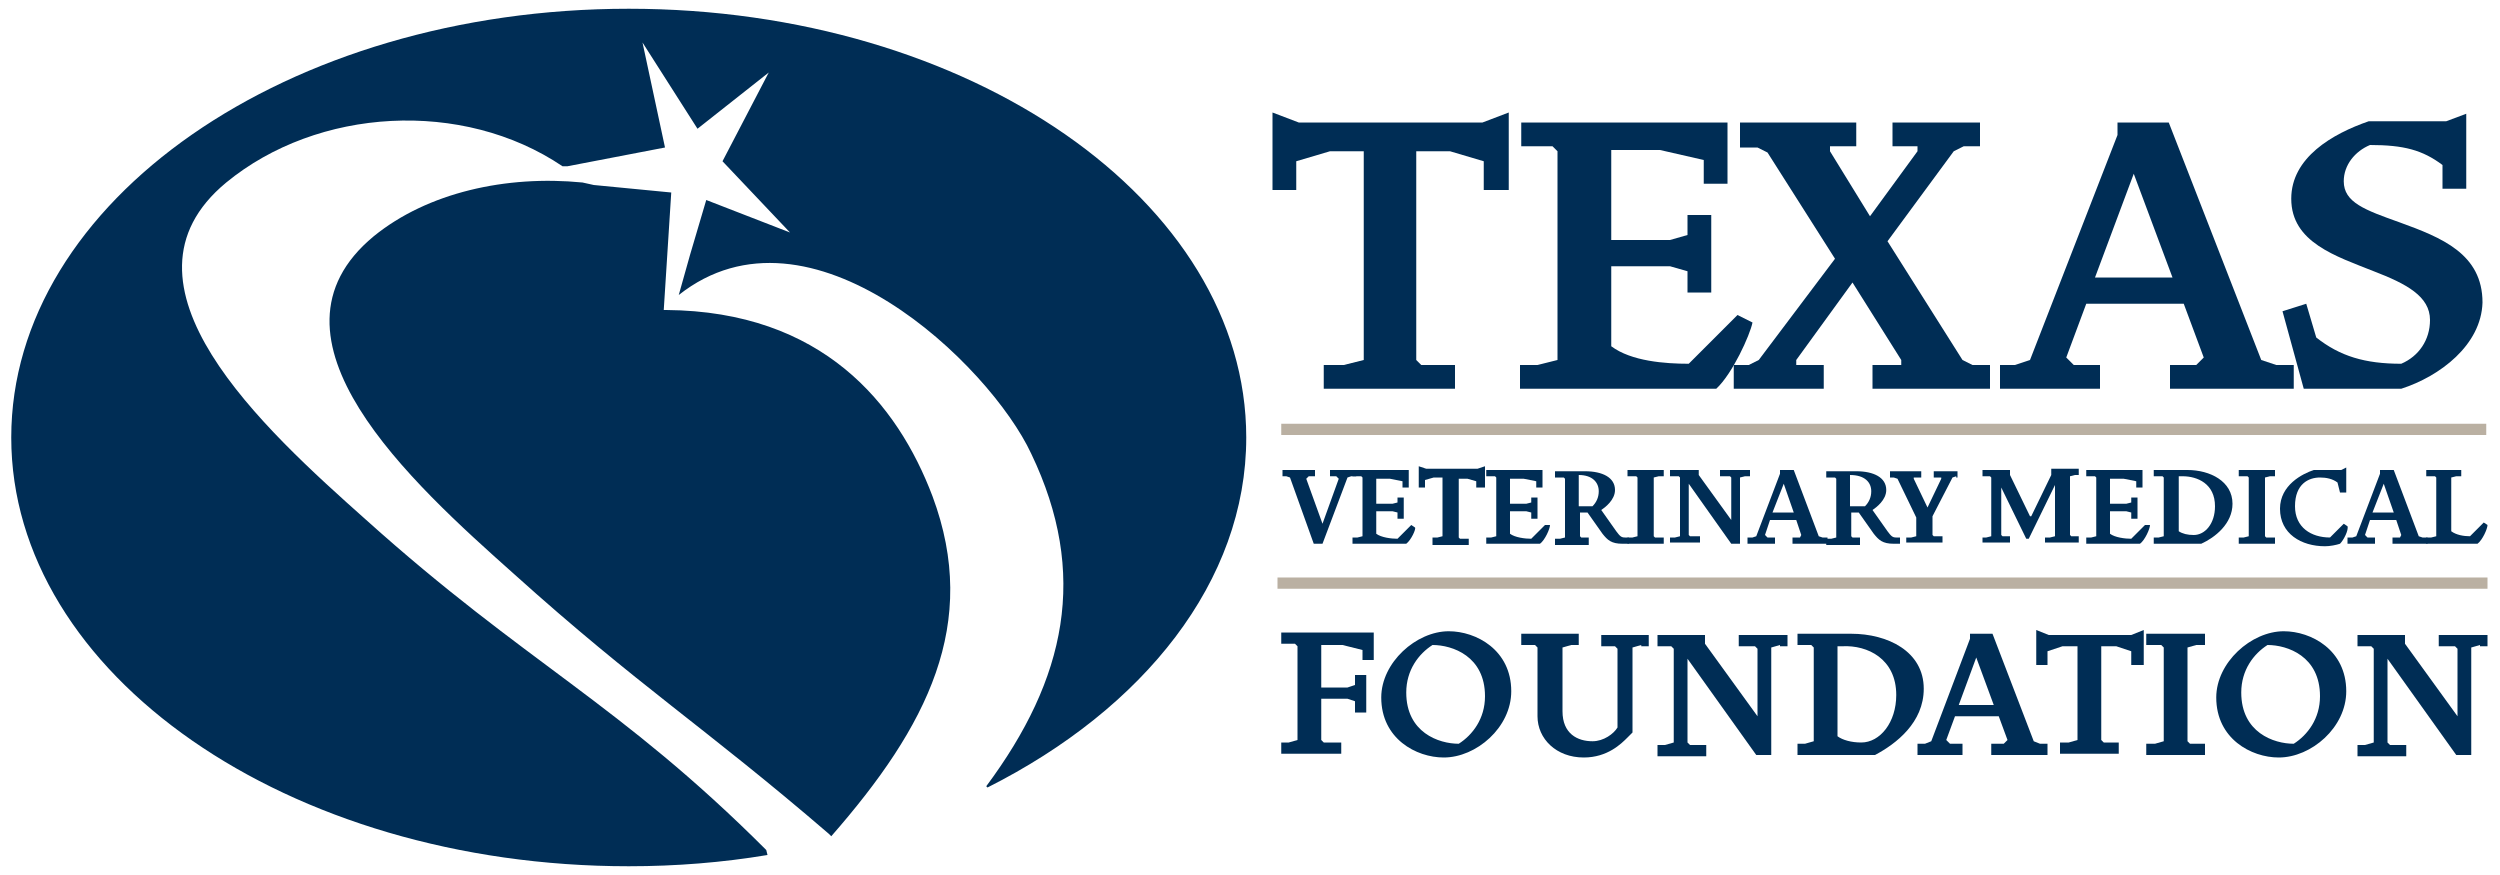 <?xml version="1.0" encoding="UTF-8"?>
<svg xmlns="http://www.w3.org/2000/svg" xmlns:xlink="http://www.w3.org/1999/xlink" version="1.1" id="Layer_1" x="0px" y="0px" viewBox="0 0 200 70" style="enable-background:new 0 0 200 70;" xml:space="preserve">
<style type="text/css">
	.st0{fill:#002D55;}
	.st1{fill:#BAB0A2;}
</style>
<g>
	<path class="st0" d="M118.7,15.2v-2.3l-2.7-0.8h-2.7v16.7l0.4,0.4h2.7v1.9h-10.5v-1.9h1.6l1.6-0.4V12.1h-2.7l-2.7,0.8v2.3h-1.9V9   l2.1,0.8h14.7l2.1-0.8v6.2H118.7z"></path>
	<path class="st0" d="M137.3,31.1h-15.7v-1.9h1.4l1.6-0.4V12.1l-0.4-0.4h-2.5V9.8h16.5v4.9h-1.9v-1.9l-3.5-0.8h-3.9v7.2h4.7l1.4-0.4   v-1.6h1.9v6.2h-1.9v-1.7l-1.4-0.4h-4.7v6.4c1.6,1.2,4.3,1.4,6.2,1.4l3.9-3.9l1.2,0.6C140,26.8,138.6,29.9,137.3,31.1z"></path>
	<path class="st0" d="M149.8,31.1v-1.9h2.3v-0.4l-3.9-6.2l-4.5,6.2v0.4h2.2v1.9h-7.2v-1.9h1.2l0.8-0.4l6.1-8.1l-5.4-8.5l-0.8-0.4   h-1.4V9.8h9.3v1.9h-2.1v0.4l3.2,5.2l3.8-5.2v-0.4h-2V9.8h7v1.9h-1.3l-0.8,0.4l-5.3,7.2l6,9.5l0.8,0.4h1.4v1.9H149.8z"></path>
	<path class="st0" d="M173.8,22.2h-6.2l3.1-8.3L173.8,22.2z M183.5,31.1v-1.9h-1.4l-1.2-0.4l-7.4-19h-4.1v1l-7,18l-1.2,0.4H160v1.9   h8v-1.9h-2.1l-0.6-0.6l1.6-4.3h7.8l1.6,4.3l-0.6,0.6h-2.1v1.9H183.5z"></path>
	<path class="st0" d="M192.1,31.1h-7.8l-1.7-6.2l1.9-0.6l0.8,2.7c1.9,1.5,3.9,2.1,6.8,2.1c1.4-0.6,2.3-1.9,2.3-3.5   c0-1.9-1.9-2.9-4.5-3.9c-3-1.2-6.6-2.3-6.6-5.8c0-3.3,3.3-5.2,6.2-6.2h6.2l1.6-0.6v6h-1.9v-1.9c-1.6-1.2-3.1-1.6-5.8-1.6   c-1.2,0.5-2.1,1.6-2.1,2.9c0,1.7,1.7,2.3,4.5,3.3c3.3,1.2,6.6,2.5,6.6,6.4C198.5,27.6,195.2,30.1,192.1,31.1z"></path>
</g>
<g>
	<path class="st0" d="M108.1,38.1l-0.3,0.1l-2,5.3h-0.7l-1.9-5.3l-0.3-0.1h-0.3v-0.5h2.6v0.5h-0.5l-0.2,0.2l1.3,3.6l1.3-3.6   l-0.2-0.2h-0.5v-0.5h2.1v0.5H108.1z"></path>
	<path class="st0" d="M112.5,43.5h-4.3V43h0.4l0.4-0.1v-4.7l-0.1-0.1h-0.7v-0.5h4.5v1.4h-0.5v-0.5l-1-0.2h-1.1v2h1.3l0.4-0.1v-0.4   h0.5v1.7h-0.5v-0.5l-0.4-0.1h-1.3v1.8c0.4,0.3,1.2,0.4,1.7,0.4l1.1-1.1l0.3,0.2C113.3,42.3,112.9,43.2,112.5,43.5z"></path>
	<path class="st0" d="M118.1,39.1v-0.6l-0.7-0.2h-0.7v4.7l0.1,0.1h0.7v0.5h-2.9V43h0.4l0.4-0.1v-4.7h-0.7l-0.7,0.2v0.6h-0.5v-1.7   l0.6,0.2h4.1l0.6-0.2v1.7H118.1z"></path>
	<path class="st0" d="M123.2,43.5h-4.3V43h0.4l0.4-0.1v-4.7l-0.1-0.1h-0.7v-0.5h4.5v1.4h-0.5v-0.5l-1-0.2h-1.1v2h1.3l0.4-0.1v-0.4   h0.5v1.7h-0.5v-0.5l-0.4-0.1h-1.3v1.8c0.4,0.3,1.2,0.4,1.7,0.4l1.1-1.1L124,42C124,42.3,123.6,43.2,123.2,43.5z"></path>
	<path class="st0" d="M127.9,39.3c0,0.5-0.2,0.9-0.5,1.2h-1.1V38C127.4,38,127.9,38.6,127.9,39.3z M130.3,43.5V43H130   c-0.3,0-0.4-0.1-0.7-0.5l-1.2-1.7c0.3-0.2,1.1-0.8,1.1-1.6c0-1-1-1.5-2.4-1.5h-2.4v0.5h0.7l0.1,0.1v4.7l-0.4,0.1h-0.4v0.5h2.7V43   h-0.6l-0.1-0.1V41h0.6l1.2,1.7c0.4,0.5,0.7,0.8,1.6,0.8H130.3z"></path>
	<path class="st0" d="M130.2,43.5V43h0.4l0.4-0.1v-4.7l-0.1-0.1h-0.7v-0.5h2.9v0.5h-0.4l-0.4,0.1v4.7l0.1,0.1h0.7v0.5H130.2z"></path>
	<path class="st0" d="M139.6,38.1l-0.4,0.1v5.3h-0.7l-3.4-4.8v4.1l0.1,0.1h0.8v0.5h-2.4V43h0.4l0.4-0.1v-4.7l-0.1-0.1h-0.7v-0.5h2.3   V38l2.6,3.6v-3.4l-0.1-0.1h-0.8v-0.5h2.4v0.5H139.6z"></path>
	<path class="st0" d="M143.5,41h-1.7l0.9-2.3L143.5,41z M146.2,43.5V43h-0.4l-0.3-0.1l-2-5.3h-1.1v0.3l-1.9,5l-0.3,0.1h-0.4v0.5h2.2   V43h-0.6l-0.2-0.2l0.4-1.2h2.1l0.4,1.2L144,43h-0.6v0.5H146.2z"></path>
	<path class="st0" d="M149.7,39.3c0,0.5-0.2,0.9-0.5,1.2H148V38C149.2,38,149.7,38.6,149.7,39.3z M152,43.5V43h-0.3   c-0.3,0-0.4-0.1-0.7-0.5l-1.2-1.7c0.3-0.2,1.1-0.8,1.1-1.6c0-1-1-1.5-2.4-1.5h-2.4v0.5h0.7l0.1,0.1v4.7l-0.4,0.1h-0.4v0.5h2.7V43   h-0.6l-0.1-0.1V41h0.6l1.2,1.7c0.4,0.5,0.7,0.8,1.6,0.8H152z"></path>
	<path class="st0" d="M156.5,38.1l-0.3,0.1l-1.6,3.1v1.5l0.1,0.1h0.7v0.5h-2.9V43h0.4l0.4-0.1v-1.5l-1.5-3.1l-0.3-0.1h-0.3v-0.5h2.5   v0.5h-0.6v0.1l1.1,2.3l1.1-2.3v-0.1h-0.6v-0.5h1.9v0.5H156.5z"></path>
	<path class="st0" d="M163.6,43.5V43h0.4l0.4-0.1v-4.1l-2.1,4.3h-0.2l-2-4.1v3.8l0.1,0.1h0.6v0.5h-2.2V43h0.3l0.4-0.1v-4.7l-0.1-0.1   h-0.6v-0.5h2.2V38l1.6,3.3h0.1l1.6-3.3v-0.5h2.2v0.5H166l-0.4,0.1v4.7l0.1,0.1h0.6v0.5H163.6z"></path>
	<path class="st0" d="M171.2,43.5h-4.3V43h0.4l0.4-0.1v-4.7l-0.1-0.1h-0.7v-0.5h4.5v1.4h-0.5v-0.5l-1-0.2h-1.1v2h1.3l0.4-0.1v-0.4   h0.5v1.7h-0.5v-0.5l-0.4-0.1h-1.3v1.8c0.4,0.3,1.2,0.4,1.7,0.4l1.1-1.1L172,42C172,42.3,171.6,43.2,171.2,43.5z"></path>
	<path class="st0" d="M177.2,40.5c0,1.4-0.8,2.3-1.7,2.3c-0.5,0-0.9-0.1-1.2-0.3v-4.4h0.3C175.8,38.1,177.2,38.7,177.2,40.5z    M178.6,40.3c0-1.8-1.8-2.7-3.6-2.7h-2.7v0.5h0.7l0.1,0.1v4.7l-0.4,0.1h-0.4v0.5h3.8C177.2,43,178.6,41.9,178.6,40.3z"></path>
	<path class="st0" d="M179.1,43.5V43h0.4l0.4-0.1v-4.7l-0.1-0.1h-0.7v-0.5h2.9v0.5h-0.4l-0.4,0.1v4.7l0.1,0.1h0.7v0.5H179.1z"></path>
	<path class="st0" d="M187.2,43.5c-0.3,0.1-0.8,0.2-1.2,0.2c-1.9,0-3.6-1-3.6-3c0-1.9,1.8-2.8,2.7-3.1h2.2l0.4-0.2v2h-0.5l-0.2-0.8   c-0.4-0.3-0.9-0.4-1.4-0.4c-0.9,0-2,0.5-2,2.3c0,1.7,1.3,2.5,2.8,2.5l1.1-1.1l0.3,0.2C187.9,42.4,187.5,43.2,187.2,43.5z"></path>
	<path class="st0" d="M191.5,41h-1.7l0.9-2.3L191.5,41z M194.2,43.5V43h-0.4l-0.3-0.1l-2-5.3h-1.1v0.3l-1.9,5l-0.3,0.1h-0.4v0.5h2.2   V43h-0.6l-0.2-0.2l0.4-1.2h2.1l0.4,1.2L192,43h-0.6v0.5H194.2z"></path>
	<path class="st0" d="M198.2,43.5h-4.1V43h0.4l0.4-0.1v-4.7l-0.1-0.1h-0.7v-0.5h2.8v0.5h-0.4l-0.4,0.1v4.3c0.4,0.3,1,0.4,1.5,0.4   l1.1-1.1L199,42C199,42.3,198.6,43.2,198.2,43.5z"></path>
</g>
<g>
	<path class="st0" d="M109,52.9v-0.9l-1.6-0.4h-1.7V55h2.1l0.6-0.2v-0.8h0.9v3h-0.9v-0.9l-0.6-0.2h-2.1v3.3l0.2,0.2h1.4v0.9h-4.8   v-0.9h0.6l0.7-0.2v-7.5l-0.2-0.2h-1.1v-0.9h7.4v2.2H109z"></path>
	<path class="st0" d="M118.8,55.7c0,1.8-1,3.1-2.1,3.8c-1.6,0-4.2-0.9-4.2-4.1c0-1.8,1-3.1,2.1-3.8   C116.2,51.6,118.8,52.5,118.8,55.7z M120.9,55.3c0-3.3-2.8-4.8-5-4.8c-2.6,0-5.4,2.5-5.4,5.3c0,3.3,2.8,4.8,5,4.8   C118.1,60.6,120.9,58.2,120.9,55.3z"></path>
	<path class="st0" d="M131.3,51.6l-0.7,0.2v6.8l-0.4,0.4c-0.5,0.5-1.6,1.6-3.5,1.6c-2.2,0-3.7-1.5-3.7-3.3v-5.5l-0.2-0.2h-1.1v-0.9   h4.6v0.9h-0.6l-0.7,0.2v5.1c0,1.8,1.2,2.4,2.4,2.4c0.9,0,1.7-0.6,2-1.1v-6.3l-0.2-0.2h-1.1v-0.9h3.8v0.9H131.3z"></path>
	<path class="st0" d="M142.4,51.6l-0.7,0.2v8.6h-1.2l-5.5-7.7v6.7l0.2,0.2h1.3v0.9h-3.9v-0.9h0.6l0.7-0.2v-7.5l-0.2-0.2h-1.1v-0.9   h3.8v0.7l4.2,5.8v-5.4l-0.2-0.2h-1.3v-0.9h3.9v0.9H142.4z"></path>
	<path class="st0" d="M151.7,55.6c0,2.2-1.3,3.8-2.8,3.8c-0.8,0-1.5-0.2-1.9-0.5v-7.2h0.4C149.4,51.6,151.7,52.7,151.7,55.6z    M153.9,55.1c0-3-2.9-4.4-5.8-4.4h-4.3v0.9h1.1l0.2,0.2v7.5l-0.7,0.2h-0.6v0.9h6.2C151.7,59.5,153.9,57.8,153.9,55.1z"></path>
	<path class="st0" d="M159.5,56.4h-2.8l1.4-3.8L159.5,56.4z M163.8,60.4v-0.9h-0.6l-0.5-0.2l-3.3-8.6h-1.8v0.4l-3.1,8.2l-0.5,0.2   h-0.6v0.9h3.6v-0.9h-1l-0.3-0.3l0.7-1.9h3.5l0.7,1.9l-0.3,0.3h-1v0.9H163.8z"></path>
	<path class="st0" d="M170.5,53.2v-1.1l-1.2-0.4h-1.2v7.5l0.2,0.2h1.2v0.9h-4.7v-0.9h0.7l0.7-0.2v-7.5H165l-1.2,0.4v1.1h-0.9v-2.8   l1,0.4h6.6l1-0.4v2.8H170.5z"></path>
	<path class="st0" d="M171.7,60.4v-0.9h0.7l0.7-0.2v-7.5l-0.2-0.2h-1.2v-0.9h4.7v0.9h-0.7l-0.7,0.2v7.5l0.2,0.2h1.2v0.9H171.7z"></path>
	<path class="st0" d="M185.6,55.7c0,1.8-1,3.1-2.1,3.8c-1.6,0-4.2-0.9-4.2-4.1c0-1.8,1-3.1,2.1-3.8C183,51.6,185.6,52.5,185.6,55.7z    M187.7,55.3c0-3.3-2.8-4.8-5-4.8c-2.6,0-5.4,2.5-5.4,5.3c0,3.3,2.8,4.8,5,4.8C184.9,60.6,187.7,58.2,187.7,55.3z"></path>
	<path class="st0" d="M198.4,51.6l-0.7,0.2v8.6h-1.2l-5.5-7.7v6.7l0.2,0.2h1.3v0.9h-3.9v-0.9h0.6l0.7-0.2v-7.5l-0.2-0.2h-1.1v-0.9   h3.8v0.7l4.2,5.8v-5.4l-0.2-0.2h-1.3v-0.9h3.9v0.9H198.4z"></path>
</g>
<rect x="102.5" y="33.9" class="st1" width="96.4" height="0.9"></rect>
<rect x="102.2" y="46.2" class="st1" width="96.8" height="0.9"></rect>
<path class="st0" d="M66.3,66.7c-10-8.6-15.2-11.8-25.2-20.8c-8.2-7.3-21-18.9-11.2-27c4.3-3.5,10.6-4.9,16.7-4.3l0.9,0.2l6.2,0.6  l-0.6,9.4l0.2,0c12.5,0.1,18.5,7.5,21.3,14.9c3.8,10.2-0.4,18.4-8.1,27.2L66.3,66.7z M61.3,68c-11.8-11.8-19.2-14.9-32-26.4  c-8.2-7.3-21-18.9-11.2-27c7.3-6,18.9-6.7,26.9-1.3h0.4l7.8-1.5l-1.8-8.4l4.4,6.9l5.7-4.5l-3.7,7.1l5.4,5.7L56.5,16l-1.3,4.4  l-0.9,3.2c10.5-8.3,24.9,5.6,28.2,12.7c4.6,9.6,2.8,18-3.6,26.6l0.1,0.1C91.5,56.7,99.7,46.5,99.7,35c0-18.9-22.1-34.3-49.4-34.3  S0.9,16.1,0.9,35c0,18.9,22.1,34.3,49.4,34.3c3.8,0,7.5-0.3,11.1-0.9"></path>
</svg>
